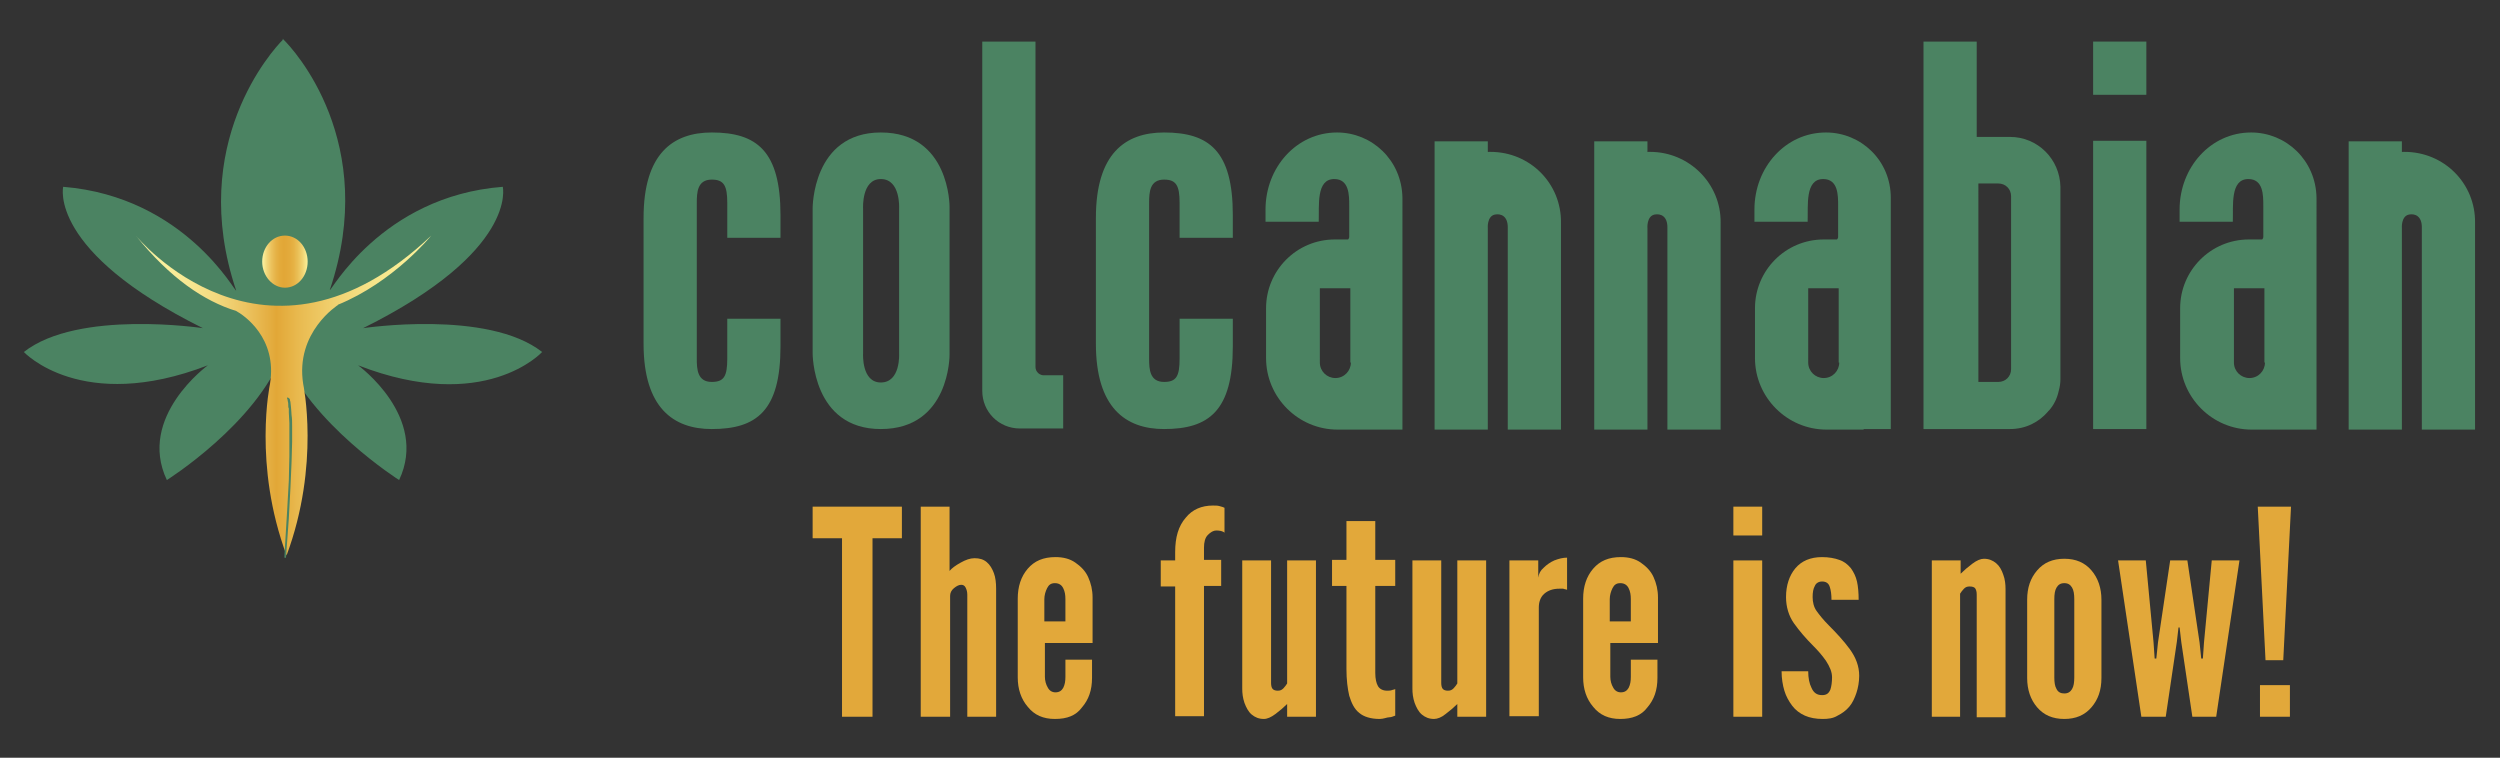<?xml version="1.0" encoding="utf-8"?>
<!-- Generator: Adobe Illustrator 28.0.0, SVG Export Plug-In . SVG Version: 6.00 Build 0)  -->
<svg version="1.1" id="Capa_1" xmlns="http://www.w3.org/2000/svg" xmlns:xlink="http://www.w3.org/1999/xlink" x="0px" y="0px"
	 viewBox="0 0 451 136.7" style="enable-background:new 0 0 451 136.7;" xml:space="preserve">
<rect x="0" y="0" width="451" height="136.7" fill="#333333" stroke="none"/>
<style type="text/css">
	.st0{fill:#E2A83A;}
	.st1{fill:#4B8362;}
	.st2{fill:url(#SVGID_1_);}
	.st3{fill:url(#SVGID_00000042733016112668268150000007683543964745378728_);}
</style>
<g>
	<g>
		<path class="st0" d="M151.9,129.3V97.1h-5.3v-5.7h16.1v5.7h-5.3v32.2H151.9z"/>
		<path class="st0" d="M166.1,129.3V91.4h5.2V103c0.4-0.5,1.1-1,2-1.5s1.7-0.8,2.5-0.8c0.9,0,1.6,0.2,2.2,0.7c0.6,0.5,1,1.2,1.3,2
			c0.3,0.8,0.4,1.8,0.4,2.8v23.1h-5.2v-22c0-0.5-0.1-0.9-0.3-1.3s-0.5-0.5-0.8-0.5c-0.4,0-0.8,0.2-1.3,0.6c-0.5,0.4-0.7,0.9-0.7,1.4
			v21.8H166.1z"/>
		<path class="st0" d="M190.3,129.7c-2.1,0-3.7-0.7-4.9-2.2c-1.2-1.4-1.8-3.2-1.8-5.3v-14.2c0-2.2,0.6-4,1.8-5.4
			c1.2-1.4,2.8-2.1,5-2.1c1.4,0,2.6,0.3,3.6,1s1.8,1.5,2.3,2.6s0.8,2.3,0.8,3.7v8.2h-8.6v6.1c0,0.7,0.2,1.4,0.5,1.9
			c0.3,0.6,0.8,0.9,1.4,0.9c0.7,0,1.1-0.3,1.4-0.8c0.3-0.6,0.4-1.2,0.4-2v-3.1h4.8v3.3c0,2.2-0.6,3.9-1.8,5.3
			C194.1,129.1,192.5,129.7,190.3,129.7z M188.4,112.1h3.8v-4c0-0.8-0.1-1.4-0.4-2s-0.8-0.9-1.5-0.9c-0.7,0-1.1,0.3-1.4,0.9
			c-0.3,0.6-0.5,1.3-0.5,2V112.1z"/>
		<path class="st0" d="M212,129.3v-23.5h-2.6v-4.7h2.6v-1.5c0-2.7,0.6-4.7,1.9-6.2c1.2-1.5,2.9-2.2,4.9-2.2c0.4,0,0.9,0,1.2,0.1
			c0.4,0.1,0.7,0.2,0.9,0.3v4.5c-0.3-0.3-0.9-0.4-1.5-0.4c-0.5,0-1,0.3-1.5,0.8c-0.5,0.5-0.7,1.3-0.7,2.3v2.2h3.1v4.7h-3.1v23.5H212
			z"/>
		<path class="st0" d="M228,129.7c-0.9,0-1.6-0.3-2.2-0.8c-0.6-0.5-1-1.3-1.3-2.1c-0.3-0.9-0.4-1.7-0.4-2.6v-23.1h5.2v22.1
			c0,0.5,0.1,0.9,0.3,1.1c0.2,0.2,0.5,0.3,0.9,0.3c0.4,0,0.7-0.1,1-0.4s0.5-0.6,0.7-0.9v-22.2h5.2v28.2h-5.2V127
			c-0.6,0.6-1.3,1.2-2.1,1.8C229.3,129.4,228.6,129.7,228,129.7z"/>
		<path class="st0" d="M248.9,129.7c-1.6,0-2.9-0.4-3.7-1.1c-0.9-0.7-1.4-1.8-1.8-3.1c-0.3-1.3-0.5-2.9-0.5-4.8v-15h-2.6v-4.7h2.6
			v-7h5.2v7h3.6v4.7h-3.6v15.7c0,1.1,0.2,1.9,0.5,2.4c0.3,0.5,0.9,0.8,1.6,0.8c0.3,0,0.6,0,0.9-0.1c0.2-0.1,0.5-0.1,0.6-0.2v4.8
			c-0.3,0.1-0.7,0.3-1.1,0.3S249.6,129.7,248.9,129.7z"/>
		<path class="st0" d="M258.7,129.7c-0.9,0-1.6-0.3-2.2-0.8c-0.6-0.5-1-1.3-1.3-2.1c-0.3-0.9-0.4-1.7-0.4-2.6v-23.1h5.2v22.1
			c0,0.5,0.1,0.9,0.3,1.1c0.2,0.2,0.5,0.3,0.9,0.3c0.4,0,0.7-0.1,1-0.4s0.5-0.6,0.7-0.9v-22.2h5.2v28.2h-5.2V127
			c-0.6,0.6-1.3,1.2-2.1,1.8C260.1,129.4,259.3,129.7,258.7,129.7z"/>
		<path class="st0" d="M272.3,129.3v-28.2h5.2v3.1c0.1-0.7,0.4-1.3,1-1.8c0.5-0.5,1.2-1,1.9-1.3c0.8-0.3,1.5-0.5,2.3-0.5v5.8
			c-0.2-0.1-0.5-0.1-0.7-0.2c-0.2,0-0.5,0-0.7,0c-1.1,0-2,0.3-2.7,0.9s-1,1.5-1,2.5v19.6H272.3z"/>
		<path class="st0" d="M292.3,129.7c-2.1,0-3.7-0.7-4.9-2.2c-1.2-1.4-1.8-3.2-1.8-5.3v-14.2c0-2.2,0.6-4,1.8-5.4
			c1.2-1.4,2.8-2.1,5-2.1c1.4,0,2.6,0.3,3.6,1s1.8,1.5,2.3,2.6s0.8,2.3,0.8,3.7v8.2h-8.6v6.1c0,0.7,0.2,1.4,0.5,1.9
			c0.3,0.6,0.8,0.9,1.4,0.9c0.7,0,1.1-0.3,1.4-0.8c0.3-0.6,0.4-1.2,0.4-2v-3.1h4.8v3.3c0,2.2-0.6,3.9-1.8,5.3
			C296.1,129.1,294.4,129.7,292.3,129.7z M290.4,112.1h3.8v-4c0-0.8-0.1-1.4-0.4-2s-0.8-0.9-1.5-0.9c-0.7,0-1.1,0.3-1.4,0.9
			c-0.3,0.6-0.5,1.3-0.5,2V112.1z"/>
		<path class="st0" d="M312.7,96.6v-5.2h5.2v5.2H312.7z M312.7,129.3v-28.2h5.2v28.2H312.7z"/>
		<path class="st0" d="M328.8,129.7c-1.2,0-2.3-0.2-3.2-0.6c-0.9-0.4-1.7-1-2.3-1.8c-0.6-0.8-1.1-1.7-1.4-2.7s-0.5-2.2-0.5-3.5h4.8
			c0,1.2,0.2,2.2,0.6,3c0.4,0.9,1,1.3,1.9,1.3c0.8,0,1.2-0.3,1.5-1c0.2-0.6,0.3-1.4,0.3-2.2c0-1-0.4-1.9-1.1-3
			c-0.7-1-1.5-1.9-2.3-2.7c-1.4-1.4-2.5-2.7-3.5-4.1c-0.9-1.3-1.4-2.9-1.4-4.7c0-2.1,0.6-3.9,1.7-5.2c1.1-1.3,2.7-2,4.8-2
			c1.2,0,2.3,0.2,3.1,0.5c0.9,0.3,1.5,0.8,2.1,1.5c0.5,0.7,0.9,1.5,1.1,2.4c0.2,0.9,0.3,2,0.3,3.3h-4.9c0-0.9-0.1-1.7-0.3-2.3
			c-0.2-0.7-0.7-1-1.4-1c-0.6,0-1.1,0.3-1.3,0.8c-0.3,0.5-0.4,1.2-0.4,2c0,0.9,0.2,1.8,0.7,2.5c0.5,0.7,1.2,1.6,2.3,2.7
			c1.3,1.3,2.6,2.7,3.7,4.2s1.7,3.1,1.7,4.8c0,1.1-0.2,2.2-0.5,3.1s-0.7,1.8-1.3,2.5c-0.6,0.7-1.3,1.2-2.1,1.6
			C330.7,129.6,329.8,129.7,328.8,129.7z"/>
		<path class="st0" d="M348.5,129.3v-28.2h5.2v2.4c0.6-0.6,1.3-1.2,2.1-1.8c0.8-0.6,1.5-0.9,2.1-0.9c0.9,0,1.6,0.3,2.2,0.8
			s1,1.2,1.3,2.1c0.3,0.8,0.4,1.7,0.4,2.6v23.1h-5.2v-22.1c0-0.6-0.1-0.9-0.3-1.2c-0.2-0.2-0.5-0.3-1-0.3c-0.4,0-0.7,0.1-1,0.4
			s-0.5,0.6-0.7,0.9v22.2H348.5z"/>
		<path class="st0" d="M372.4,129.7c-2.1,0-3.7-0.7-4.9-2.1c-1.2-1.4-1.8-3.2-1.8-5.3v-14.1c0-2.2,0.6-3.9,1.8-5.3
			c1.2-1.4,2.8-2.1,4.9-2.1c2.1,0,3.7,0.7,4.9,2.1c1.2,1.4,1.8,3.2,1.8,5.3v14.1c0,2.2-0.6,3.9-1.8,5.3
			C376.1,129,374.5,129.7,372.4,129.7z M372.4,125.1c0.7,0,1.1-0.3,1.4-0.8s0.4-1.2,0.4-2.1v-14.1c0-0.9-0.1-1.6-0.4-2.1
			s-0.7-0.8-1.4-0.8s-1.1,0.3-1.4,0.8c-0.3,0.5-0.4,1.2-0.4,2.1v14.1c0,0.9,0.1,1.6,0.4,2.1C371.3,124.9,371.8,125.1,372.4,125.1z"
			/>
		<path class="st0" d="M386.3,129.3l-4.2-28.2h5l1.4,14.8l0.2,2.9h0.3l0.3-2.9l2.2-14.8h3.1l2.2,14.8l0.3,2.9h0.3l0.2-2.9l1.4-14.8
			h5l-4.2,28.2h-4.3l-2-13.5l-0.3-2.6h-0.2l-0.3,2.6l-2,13.5H386.3z"/>
		<path class="st0" d="M408.7,119.1l-1.4-27.7h6l-1.4,27.7H408.7z M407.7,129.3v-5.7h5.4v5.7H407.7z"/>
	</g>
	<g>
		<path class="st1" d="M406.1,23.9c-7.3,0-12.9,6.3-12.9,13.9c0,0.4,0,2.2,0,2.2h9.6c0.1-2.9-0.5-7.7,2.8-7.7c2.7,0,2.7,2.9,2.7,4.8
			c0,1,0,3.4,0,4c0,0.5,0,1.1,0,1.7c0,0.1-0.1,0.3-0.2,0.4h-2.4c-6.9,0-12.4,5.6-12.4,12.4v9c0,7.1,5.8,12.9,12.9,12.9h6.8h4.9v-9.8
			c0-0.2,0-0.4,0-0.7c0-3.9,0-11.9,0-15V35.7C417.8,28.9,412.4,23.9,406.1,23.9z M408.6,65.4c0,1.5-1.2,2.8-2.8,2.8
			c-1.5,0-2.8-1.2-2.8-2.8V52h5.5V65.4z"/>
		<path class="st1" d="M336.2,77.4h4.9v-9.8c0-0.2,0-0.4,0-0.7c0-3.9,0-11.9,0-15V35.7c0-6.8-5.4-11.8-11.7-11.8
			c-7.3,0-12.9,6.3-12.9,13.9c0,0.4,0,2.2,0,2.2h9.6c0.1-2.9-0.5-7.7,2.8-7.7c2.7,0,2.7,2.9,2.7,4.8c0,1,0,3.4,0,4
			c0,0.5,0,1.1,0,1.7c0,0.1-0.1,0.3-0.2,0.4h-2.4c-6.9,0-12.4,5.6-12.4,12.4v9c0,7.1,5.8,12.9,12.9,12.9H336.2 M331.8,65.4
			c0,1.5-1.2,2.8-2.8,2.8c-1.5,0-2.8-1.2-2.8-2.8V52h5.5V65.4z"/>
		<path class="st1" d="M297.7,27.4h-0.4v0.1c0-0.1-0.1-0.1-0.1-0.1v-1.9h-9.6v52h9.6V41.2c0,0-0.2-2.2,1.3-2.5
			c1.1-0.2,2.3,0.3,2.3,2.3v36.5h9.6v-34v-1v-2.3C310.5,33.1,304.7,27.4,297.7,27.4z"/>
		<path class="st1" d="M433.8,27.4h-0.4v0.1c0-0.1-0.1-0.1-0.1-0.1v-1.9h-9.6v52h9.6V41.2c0,0-0.2-2.2,1.3-2.5
			c1.1-0.2,2.3,0.3,2.3,2.3v36.5h9.6v-34v-1v-2.3C446.6,33.1,440.9,27.4,433.8,27.4z"/>
		<path class="st1" d="M125.7,64.7c0,1.9,0.1,4.2,2.7,4.2c2.2,0,2.8-1,2.8-4.2v-7.2h9.6v5c0,11.6-4.3,14.9-12.4,14.9
			c-6.9,0-12.3-3.8-12.3-15.4V39.3c0-11.6,5.3-15.4,12.3-15.4c8.1,0,12.4,3.3,12.4,14.9v4.1h-9.6v-6.3c0-3.1-0.6-4.2-2.8-4.2
			c-2.6,0-2.7,2.3-2.7,4.2V64.7z"/>
		<path class="st1" d="M171.3,64c0,0,0.1,13.4-12.4,13.4c-12.4,0-12.3-13.7-12.3-13.7V37.6c0,0-0.1-13.7,12.3-13.7
			c12.5,0,12.4,13.4,12.4,13.4V64z M158.9,32.3c-3.5,0-3.2,5.3-3.2,5.3v26.2c0,0-0.3,5.2,3.2,5.2c3.6,0,3.3-5.2,3.3-5.2V37.6
			C162.2,37.6,162.5,32.3,158.9,32.3z"/>
		<path class="st1" d="M207.3,64.7c0,1.9,0.1,4.2,2.7,4.2c2.2,0,2.8-1,2.8-4.2v-7.2h9.6v5c0,11.6-4.3,14.9-12.4,14.9
			c-6.9,0-12.3-3.8-12.3-15.4V39.3c0-11.6,5.3-15.4,12.3-15.4c8.1,0,12.4,3.3,12.4,14.9v4.1h-9.6v-6.3c0-3.1-0.6-4.2-2.8-4.2
			c-2.6,0-2.7,2.3-2.7,4.2V64.7z"/>
		<path class="st1" d="M377.6,7.5h9.6v9.6h-9.6V7.5z M377.6,77.4v-52h9.6v52H377.6z"/>
		<path class="st1" d="M186.8,66.2V7.5h-9.6v63c0,3.8,3,6.8,6.8,6.8v0h0.1h2.8h4.9v-9.6h-3.3C187.6,67.8,186.8,67.1,186.8,66.2z"/>
		<path class="st1" d="M362.6,24.7h-6V7.5H347v69.9h5h4.6h6c2.8,0,5.2-1.2,6.9-3.2c0,0,0-0.1,0.1-0.1c0,0,0,0,0,0
			c0.9-1,1.5-2.2,1.8-3.6c0.2-0.7,0.3-1.4,0.3-2.1V68V34.8v-1.1C371.6,28.7,367.6,24.7,362.6,24.7z M362.8,66.6c0,1.3-1,2.3-2.3,2.3
			h-3.6V33.1h3.6c1.3,0,2.3,1,2.3,2.3V66.6z"/>
		<path class="st1" d="M268.9,27.4h-0.4v0.1c0-0.1-0.1-0.1-0.1-0.1v-1.9h-9.6v52h9.6V41.2c0,0-0.2-2.2,1.3-2.5
			c1.1-0.2,2.3,0.3,2.3,2.3v36.5h9.6v-34v-1v-2.3C281.7,33.1,276,27.4,268.9,27.4z"/>
		<path class="st1" d="M241.2,23.9c-7.3,0-12.9,6.3-12.9,13.9c0,0.4,0,2.2,0,2.2h9.6c0.1-2.9-0.5-7.7,2.8-7.7c2.7,0,2.7,2.9,2.7,4.8
			c0,1,0,3.4,0,4c0,0.5,0,1.1,0,1.7c0,0.1-0.1,0.3-0.2,0.4h-2.4c-6.9,0-12.4,5.6-12.4,12.4v9c0,7.1,5.8,12.9,12.9,12.9h6.8h4.9v-9.8
			c0-0.2,0-0.4,0-0.7c0-3.9,0-11.9,0-15V35.7C252.9,28.9,247.5,23.9,241.2,23.9z M243.7,65.4c0,1.5-1.2,2.8-2.8,2.8
			c-1.5,0-2.8-1.2-2.8-2.8V52h5.5V65.4z"/>
	</g>
	<g>
		<path class="st1" d="M65.5,59.2c28-13.9,25.2-25.5,25.2-25.5C68.7,35.4,59.5,53,59.5,52.3c9-26.6-6.6-43.5-8.4-45.2V7
			c0,0,0,0-0.1,0.1C51.1,7,51,7,51,7v0.2c-1.7,1.7-17.3,18.7-8.4,45.2c0,0.7-9.1-16.9-31.2-18.7c0,0-2.8,11.6,25.2,25.5
			c0,0-22.5-3.4-32.3,4.3c0,0,10.4,11.2,33.2,2.4c0,0-12.8,9.3-7.4,20.7c0,0,16.1-10.1,20.9-22.8C55.9,76.4,72,86.6,72,86.6
			c5.4-11.4-7.4-20.7-7.4-20.7c22.9,8.9,33.2-2.4,33.2-2.4C88,55.8,65.5,59.2,65.5,59.2z"/>
		<g>
			<linearGradient id="SVGID_1_" gradientUnits="userSpaceOnUse" x1="47.359" y1="47.184" x2="55.487" y2="47.184">
				<stop  offset="0" style="stop-color:#FBF2A1"/>
				<stop  offset="6.630157e-03" style="stop-color:#FAF09E"/>
				<stop  offset="0.102" style="stop-color:#F2D679"/>
				<stop  offset="0.198" style="stop-color:#EBC15C"/>
				<stop  offset="0.292" style="stop-color:#E6B348"/>
				<stop  offset="0.386" style="stop-color:#E3AA3B"/>
				<stop  offset="0.476" style="stop-color:#E2A737"/>
				<stop  offset="0.59" style="stop-color:#E3AA3B"/>
				<stop  offset="0.693" style="stop-color:#E6B245"/>
				<stop  offset="0.791" style="stop-color:#EAC058"/>
				<stop  offset="0.886" style="stop-color:#F1D372"/>
				<stop  offset="0.979" style="stop-color:#F9EB92"/>
				<stop  offset="0.998" style="stop-color:#FBF19A"/>
				<stop  offset="1" style="stop-color:#FBF19A"/>
			</linearGradient>
			<path class="st2" d="M55.5,47.2c0,2.6-1.8,4.7-4.1,4.7c-2.2,0-4.1-2.1-4.1-4.7c0-2.6,1.8-4.7,4.1-4.7
				C53.7,42.5,55.5,44.6,55.5,47.2"/>
			
				<linearGradient id="SVGID_00000003068597517319124040000004873835831490424728_" gradientUnits="userSpaceOnUse" x1="24.468" y1="71.31" x2="77.767" y2="71.31">
				<stop  offset="0" style="stop-color:#FBF2A1"/>
				<stop  offset="9.224977e-02" style="stop-color:#FAEF9D"/>
				<stop  offset="0.185" style="stop-color:#F7E791"/>
				<stop  offset="0.278" style="stop-color:#F2D87D"/>
				<stop  offset="0.371" style="stop-color:#ECC461"/>
				<stop  offset="0.463" style="stop-color:#E3AB3D"/>
				<stop  offset="0.476" style="stop-color:#E2A737"/>
				<stop  offset="0.558" style="stop-color:#E9BB51"/>
				<stop  offset="0.677" style="stop-color:#F1D271"/>
				<stop  offset="0.793" style="stop-color:#F6E388"/>
				<stop  offset="0.902" style="stop-color:#FAED95"/>
				<stop  offset="0.998" style="stop-color:#FBF19A"/>
				<stop  offset="1" style="stop-color:#FBF19A"/>
			</linearGradient>
			<path style="fill:url(#SVGID_00000003068597517319124040000004873835831490424728_);" d="M77.8,42.5c-30.1,28.5-53.3,0-53.3,0
				c6.2,7.7,12.3,11.8,18.1,13.6c1.3,0.7,7.5,4.8,6.1,13.2c0,0-3.1,14.5,3,30.9c6.1-16.4,3-30.9,3-30.9C53.2,59.9,61,55,61,55
				l-0.1,0C71,50.9,77.8,42.5,77.8,42.5"/>
			<path class="st1" d="M51.8,71.9C51.8,71.9,51.8,71.9,51.8,71.9C51.7,71.8,51.8,71.9,51.8,71.9c0.1,0.2,0.1,0.3,0.1,0.4
				c0.1,0.3,0.1,0.5,0.1,0.8c0,0.2,0,0.4,0.1,0.6c0,0,0,0,0,0c0,0,0,0,0,0c0,0,0,0.1,0,0.1c0,0.1,0,0.1,0,0.2c0,0.1,0,0.2,0,0.4
				c0,0.6,0.1,1.3,0.1,1.9c0,0.9,0,1.7,0,2.6c0,1.1,0,2.3,0,3.4c0,1.5-0.1,2.9-0.1,4.4c-0.1,1.8-0.2,3.6-0.3,5.4
				c-0.1,2.2-0.3,4.4-0.4,6.6c0,0.6-0.1,1.2-0.1,1.8c0,0.2,0.3,0.2,0.3,0c0.2-2.3,0.3-4.6,0.5-6.9c0.1-1.9,0.2-3.8,0.3-5.7
				c0.1-1.5,0.1-3.1,0.2-4.6c0-1.2,0.1-2.4,0.1-3.6c0-0.9,0-1.9,0-2.8c0-0.7,0-1.4-0.1-2c0-0.5-0.1-1-0.1-1.4c0-0.3-0.1-0.6-0.1-0.9
				c0-0.2-0.1-0.3-0.1-0.5c0-0.1,0-0.1-0.1-0.2c0,0,0,0,0,0C51.9,71.6,51.7,71.7,51.8,71.9"/>
		</g>
	</g>
</g>
</svg>
